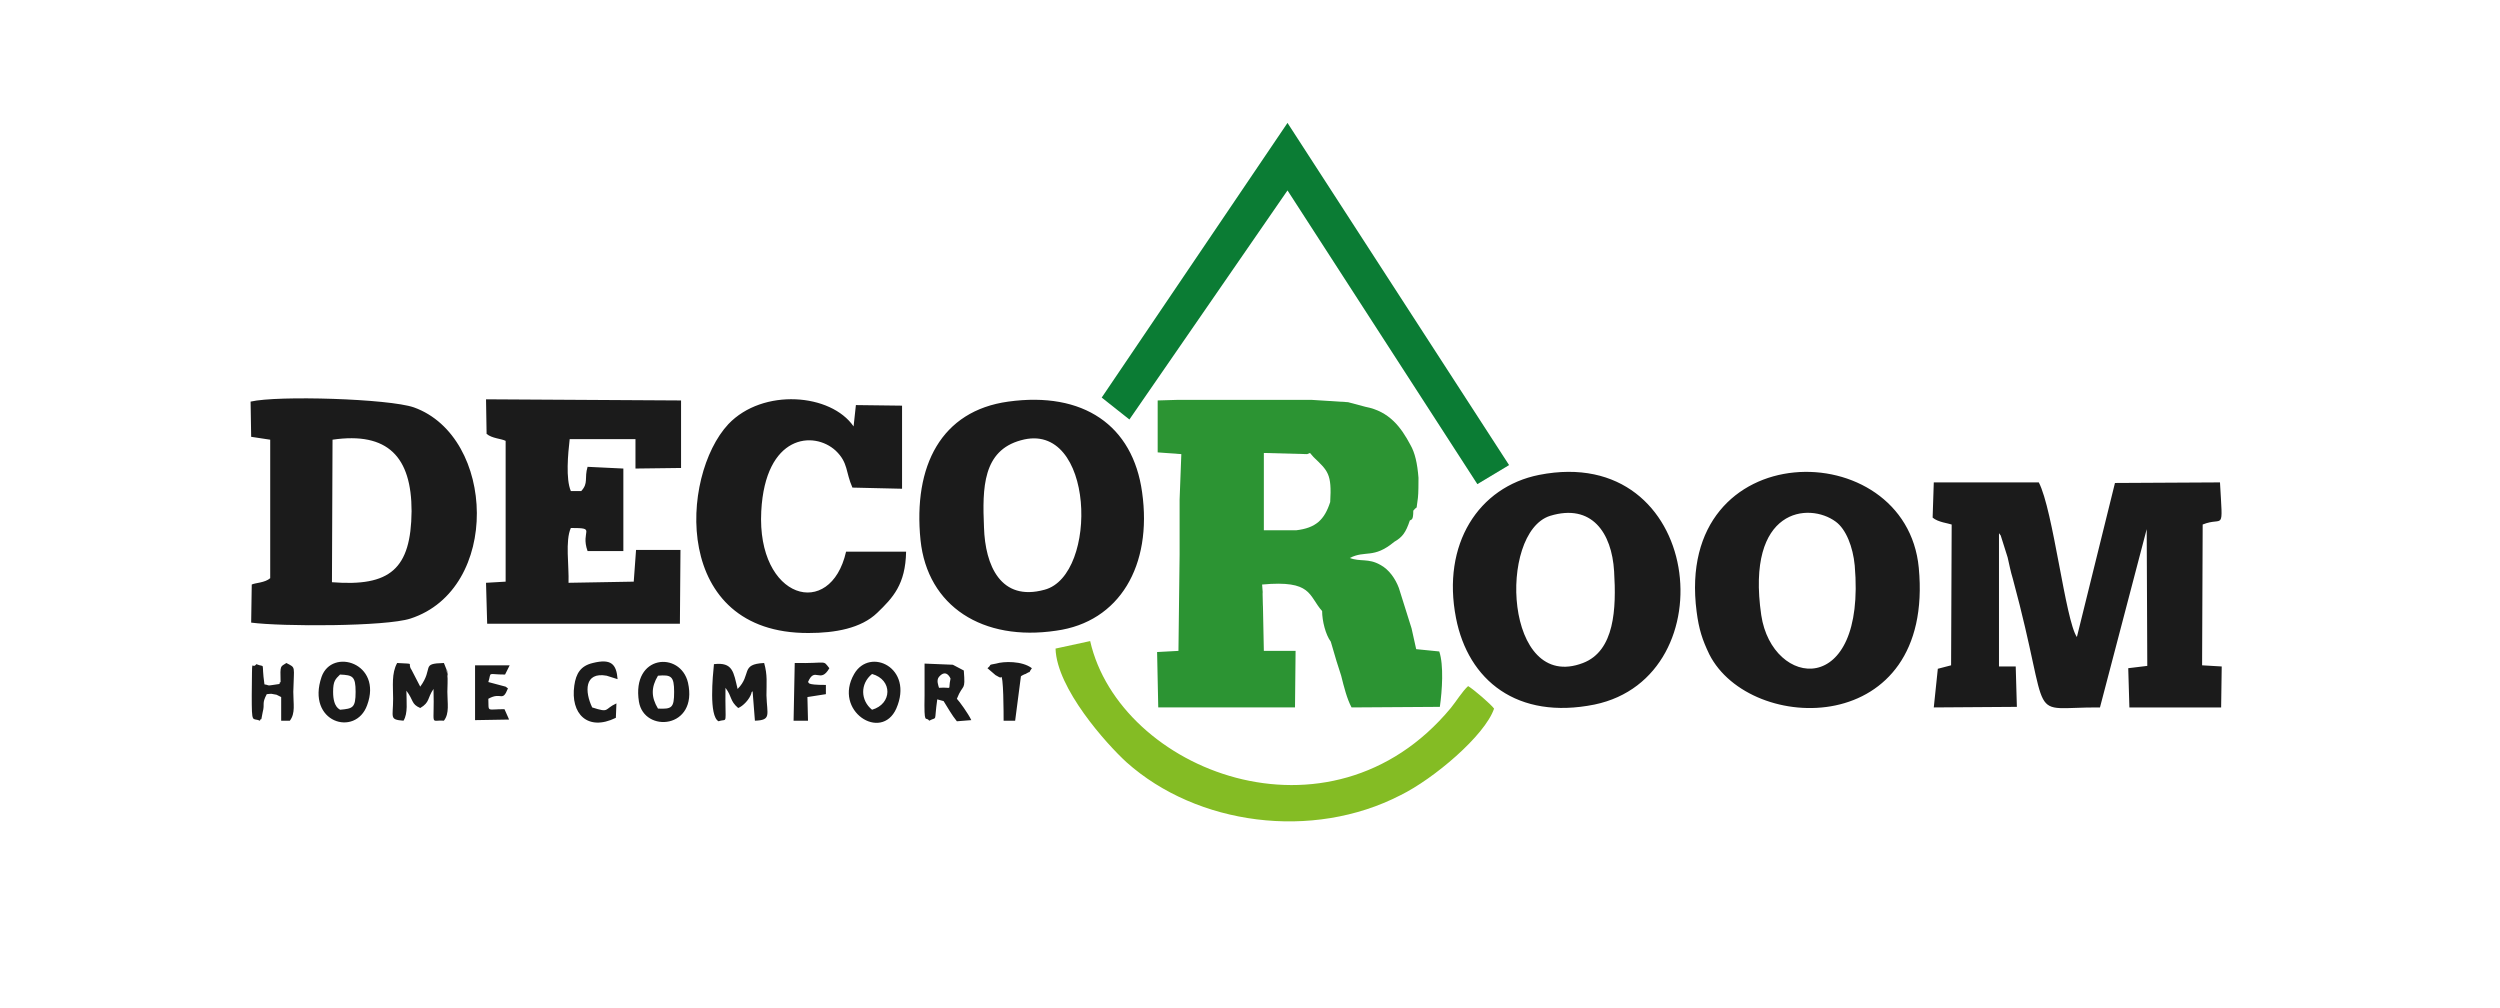 <?xml version="1.0" encoding="UTF-8"?>
<!DOCTYPE svg PUBLIC "-//W3C//DTD SVG 1.1//EN" "http://www.w3.org/Graphics/SVG/1.1/DTD/svg11.dtd">
<!-- Creator: CorelDRAW 2021.5 -->
<svg xmlns="http://www.w3.org/2000/svg" xml:space="preserve" width="248px" height="100px" version="1.1" style="shape-rendering:geometricPrecision; text-rendering:geometricPrecision; image-rendering:optimizeQuality; fill-rule:evenodd; clip-rule:evenodd"
viewBox="0 0 43.32 17.47"
 xmlns:xlink="http://www.w3.org/1999/xlink"
 xmlns:xodm="http://www.corel.com/coreldraw/odm/2003">
 <defs>
  <style type="text/css">
   <![CDATA[
    .fil0 {fill:none}
    .fil3 {fill:#0B7C34}
    .fil4 {fill:#1B1B1B}
    .fil2 {fill:#2C9433}
    .fil1 {fill:#84BC24}
   ]]>
  </style>
 </defs>
 <g id="Слой_x0020_1">
  <rect class="fil0" width="43.32" height="17.47"/>
  <g id="_1816096924288">
   <path class="fil1" d="M24.27 13.78c0.57,-0.28 1.46,-1.03 1.62,-1.5 -0.06,-0.08 -0.35,-0.33 -0.45,-0.39 -0.1,0.09 -0.21,0.27 -0.3,0.38 -2.1,2.53 -5.74,1.08 -6.25,-1.16l-0.6 0.13c0.02,0.69 0.88,1.65 1.23,1.97 1.22,1.09 3.22,1.36 4.75,0.57z"/>
   <path class="fil2" d="M21.87 10.13c0.87,-0.08 0.8,0.19 1.04,0.46 0,0.17 0.06,0.41 0.15,0.53l0.1 0.34 0.08 0.25c0.05,0.2 0.1,0.4 0.18,0.55l1.53 -0.01c0.04,-0.28 0.07,-0.72 -0.01,-0.96l-0.4 -0.04 -0.08 -0.36 -0.22 -0.7c-0.06,-0.16 -0.17,-0.32 -0.32,-0.4 -0.21,-0.12 -0.35,-0.05 -0.53,-0.12 0.27,-0.14 0.41,0.02 0.77,-0.28 0.14,-0.08 0.2,-0.16 0.27,-0.37 0.03,-0.02 0.06,0 0.06,-0.17 0.09,-0.11 0.04,0.03 0.08,-0.22 0.01,-0.08 0.01,-0.27 0.01,-0.35 -0.02,-0.25 -0.06,-0.43 -0.14,-0.57 -0.16,-0.3 -0.36,-0.58 -0.78,-0.66l-0.3 -0.08 -0.63 -0.04 -2.01 0 -0.32 0 -0.34 0.01 0 0.9 0.41 0.03 -0.03 0.79 0 0.95 -0.02 1.67 -0.37 0.02 0.02 0.96 2.37 0 0.01 -0.98 -0.55 0 -0.02 -0.99 -0.03 0.54 0.03 -0.57 -0.01 -0.13zm0.59 -0.94l-0.56 0 0 -1.34 0.75 0.02 0.05 -0.02 0.06 0.07c0.25,0.24 0.32,0.29 0.29,0.78 -0.1,0.31 -0.25,0.45 -0.59,0.49z"/>
   <polygon class="fil3" points="19.09,6.89 19.57,7.27 22.31,3.3 25.6,8.39 26.15,8.06 22.31,2.13 "/>
   <path class="fil4" d="M7.28 12.27c0.17,-0.1 0.12,-0.17 0.23,-0.33 0.02,0.68 -0.07,0.53 0.18,0.55 0.1,-0.13 0.06,-0.3 0.06,-0.5 0,-0.07 0.01,-0.23 0,-0.29 -0.04,-0.35 0.05,0.26 -0.02,-0.11l-0.04 -0.1c-0.41,0.01 -0.17,0.08 -0.41,0.41l-0.15 -0.29c-0.09,-0.13 0.09,-0.1 -0.25,-0.12 -0.1,0.18 -0.07,0.4 -0.07,0.62 0,0.33 -0.07,0.36 0.18,0.38 0.08,-0.13 0.05,-0.33 0.05,-0.52 0.13,0.17 0.08,0.23 0.24,0.3zm-1.52 -4.65c0.96,-0.14 1.37,0.3 1.37,1.24 -0.01,1 -0.37,1.31 -1.38,1.23l0.01 -2.47zm32.41 1.47c0.37,-0.15 0.35,0.17 0.3,-0.73l-1.82 0.01 -0.66 2.67c-0.2,-0.29 -0.41,-2.2 -0.66,-2.68l-1.82 0 -0.02 0.61c0.09,0.08 0.28,0.1 0.33,0.12l-0.01 2.44 -0.23 0.06 -0.07 0.67 1.44 -0.01 -0.02 -0.7 -0.29 0 0 -2.31c0.01,0.01 0.02,0.03 0.03,0.04l0.12 0.38c0.03,0.13 0.05,0.24 0.09,0.37 0.7,2.59 0.19,2.22 1.51,2.23l0.81 -3.09 0.01 2.37 -0.33 0.04 0.02 0.68 1.59 0 0.01 -0.71 -0.34 -0.02 0.01 -2.44zm-7.65 1.57c-0.27,-1.86 0.83,-1.96 1.29,-1.62 0.18,0.13 0.3,0.44 0.33,0.76 0.2,2.32 -1.43,2.13 -1.62,0.86zm-1.12 -0.06c0.04,0.31 0.1,0.49 0.22,0.74 0.71,1.4 3.91,1.46 3.63,-1.5 -0.22,-2.33 -4.25,-2.33 -3.85,0.76zm-2.54 -1.66c0.72,-0.22 1.07,0.29 1.11,0.96 0.04,0.65 0.01,1.38 -0.54,1.59 -1.36,0.52 -1.48,-2.26 -0.57,-2.55zm-1.63 1.77c0.21,1.08 1.06,1.77 2.4,1.5 2.32,-0.48 1.88,-4.54 -0.96,-3.98 -1.05,0.21 -1.69,1.2 -1.44,2.48zm-9.53 -1.15l-1.04 0c-0.27,1.19 -1.55,0.83 -1.47,-0.7 0.07,-1.33 0.91,-1.4 1.29,-1.05 0.22,0.21 0.17,0.37 0.29,0.64l0.86 0.02 0 -1.44 -0.8 -0.01 -0.04 0.37c-0.39,-0.57 -1.57,-0.67 -2.17,-0.04 -0.84,0.9 -0.98,3.63 1.39,3.62 0.46,0 0.91,-0.08 1.19,-0.35 0.27,-0.26 0.49,-0.49 0.5,-1.06zm1.99 -1.93c1.28,-0.36 1.35,2.34 0.41,2.59 -0.76,0.21 -1.03,-0.42 -1.05,-1.08 -0.03,-0.69 -0.02,-1.33 0.64,-1.51zm-0.22 -0.67c-1.16,0.16 -1.65,1.11 -1.52,2.4 0.12,1.15 1.08,1.76 2.35,1.57 1.1,-0.15 1.67,-1.13 1.49,-2.4 -0.16,-1.16 -1.02,-1.75 -2.32,-1.57zm-9.04 0.56c0.1,0.08 0.25,0.08 0.33,0.12l0 2.44 -0.34 0.02 0.02 0.71 3.34 0 0.01 -1.28 -0.77 0 -0.04 0.55 -1.13 0.02c0.01,-0.3 -0.06,-0.73 0.04,-0.95 0.46,0 0.16,0.04 0.29,0.4l0.62 0 0 -1.43 -0.62 -0.03c-0.06,0.2 0.02,0.28 -0.11,0.42l-0.18 0c-0.09,-0.21 -0.05,-0.64 -0.02,-0.9l1.14 0 0 0.51 0.79 -0.01 0 -1.17 -3.38 -0.02 0.01 0.6zm-4.08 0.05l0.33 0.05 0 2.4c-0.09,0.08 -0.26,0.08 -0.32,0.11l-0.01 0.66c0.53,0.07 2.33,0.07 2.76,-0.07 1.57,-0.51 1.48,-3.15 0.06,-3.66 -0.43,-0.15 -2.36,-0.21 -2.83,-0.1l0.01 0.61zm12.91 3.93c-0.16,0.03 -0.06,0.01 -0.15,0.08l0.14 0.12c0.04,0.02 0.08,0.05 0.09,0.04 0.05,-0.1 0.05,0.66 0.05,0.75l0.2 0 0.1 -0.77c0.01,-0.01 0.07,-0.04 0.08,-0.04 0.15,-0.09 0.01,0.04 0.11,-0.1 -0.17,-0.13 -0.49,-0.12 -0.62,-0.08zm-3.51 0.99l0.25 0 -0.01 -0.41 0.32 -0.05 0 -0.16c-0.36,0 -0.28,-0.04 -0.31,-0.05 0.12,-0.28 0.21,0.04 0.37,-0.24 -0.12,-0.15 -0.02,-0.08 -0.6,-0.09l-0.02 1zm-5.01 -0.2c-0.32,0 -0.27,0.06 -0.28,-0.18 0.23,-0.13 0.24,0.07 0.34,-0.18 -0.01,-0.01 -0.03,-0.02 -0.04,-0.03l-0.3 -0.08c0.06,-0.19 -0.03,-0.13 0.29,-0.13l0.08 -0.16 -0.6 0 0 0.95 0.59 -0.01 -0.08 -0.18zm1.52 -0.03c-0.13,-0.27 -0.14,-0.62 0.25,-0.55l0.19 0.06c-0.02,-0.26 -0.11,-0.36 -0.43,-0.28 -0.21,0.05 -0.29,0.18 -0.32,0.39 -0.07,0.49 0.23,0.8 0.72,0.56l0.01 -0.25c-0.22,0.1 -0.11,0.17 -0.42,0.07zm-5.39 -0.18l0 0.41 0.15 0c0.1,-0.13 0.06,-0.29 0.06,-0.5 0.01,-0.46 0.05,-0.41 -0.12,-0.5 -0.1,0.07 -0.11,0.02 -0.1,0.33 -0.07,0.04 0.08,0.02 -0.13,0.05 -0.11,0.02 -0.07,0 -0.15,-0.01 -0.06,-0.42 0.03,-0.28 -0.14,-0.35 -0.09,0.12 -0.07,-0.22 -0.08,0.54 0,0.52 0.01,0.38 0.14,0.44 0.05,-0.1 0,0.1 0.05,-0.15 0.04,-0.15 -0.02,-0.14 0.07,-0.31 0.11,-0.01 0.05,-0.01 0.17,0.01l0.08 0.04zm11.6 -0.32c-0.05,0.23 0.05,0.14 -0.2,0.16 -0.01,-0.04 -0.05,-0.13 0,-0.19 0.13,-0.15 0.2,0.03 0.2,0.03zm-0.12 0.39c0.07,0.11 0.14,0.24 0.23,0.35l0.25 -0.02c-0.05,-0.11 -0.21,-0.33 -0.25,-0.37 0.11,-0.28 0.15,-0.11 0.12,-0.49l-0.19 -0.1 -0.49 -0.02c0,0.19 0,0.37 0,0.55 -0.01,0.55 0.02,0.35 0.08,0.44 0.15,-0.08 0.08,0.05 0.14,-0.37l0.11 0.03zm-10.46 0.15c0,-0.01 -0.12,-0.03 -0.12,-0.31 0,-0.19 0.04,-0.22 0.12,-0.3 0.22,0.01 0.27,0.03 0.27,0.3 0,0.28 -0.05,0.29 -0.27,0.31zm0.47 -0.08c0.27,-0.73 -0.61,-1 -0.79,-0.49 -0.27,0.79 0.59,1.05 0.79,0.49zm5.04 0.06c-0.12,-0.2 -0.12,-0.37 0,-0.57 0.23,-0.02 0.28,0.01 0.28,0.28 0,0.28 -0.04,0.3 -0.28,0.29zm-0.33 -0.12c0.09,0.55 1.03,0.47 0.85,-0.33 -0.13,-0.55 -0.98,-0.49 -0.85,0.33zm4.04 0.14c-0.2,-0.16 -0.21,-0.45 0,-0.62 0.36,0.1 0.35,0.52 0,0.62zm0.42 -0.02c0.31,-0.71 -0.46,-1.07 -0.73,-0.6 -0.37,0.64 0.47,1.18 0.73,0.6zm-3.08 0.22c0.17,-0.06 0.11,0.11 0.12,-0.58 0.12,0.16 0.07,0.22 0.22,0.35 0.08,-0.03 0.2,-0.15 0.23,-0.26 0,-0.02 0.01,-0.02 0.02,-0.03l0.04 0.51c0.29,-0.01 0.21,-0.1 0.2,-0.44 0,-0.21 0.02,-0.35 -0.04,-0.56 -0.42,0.02 -0.21,0.2 -0.46,0.45 -0.07,-0.29 -0.08,-0.47 -0.41,-0.43 -0.02,0.2 -0.09,0.9 0.08,0.99z"/>
  </g>
 </g>
</svg>
